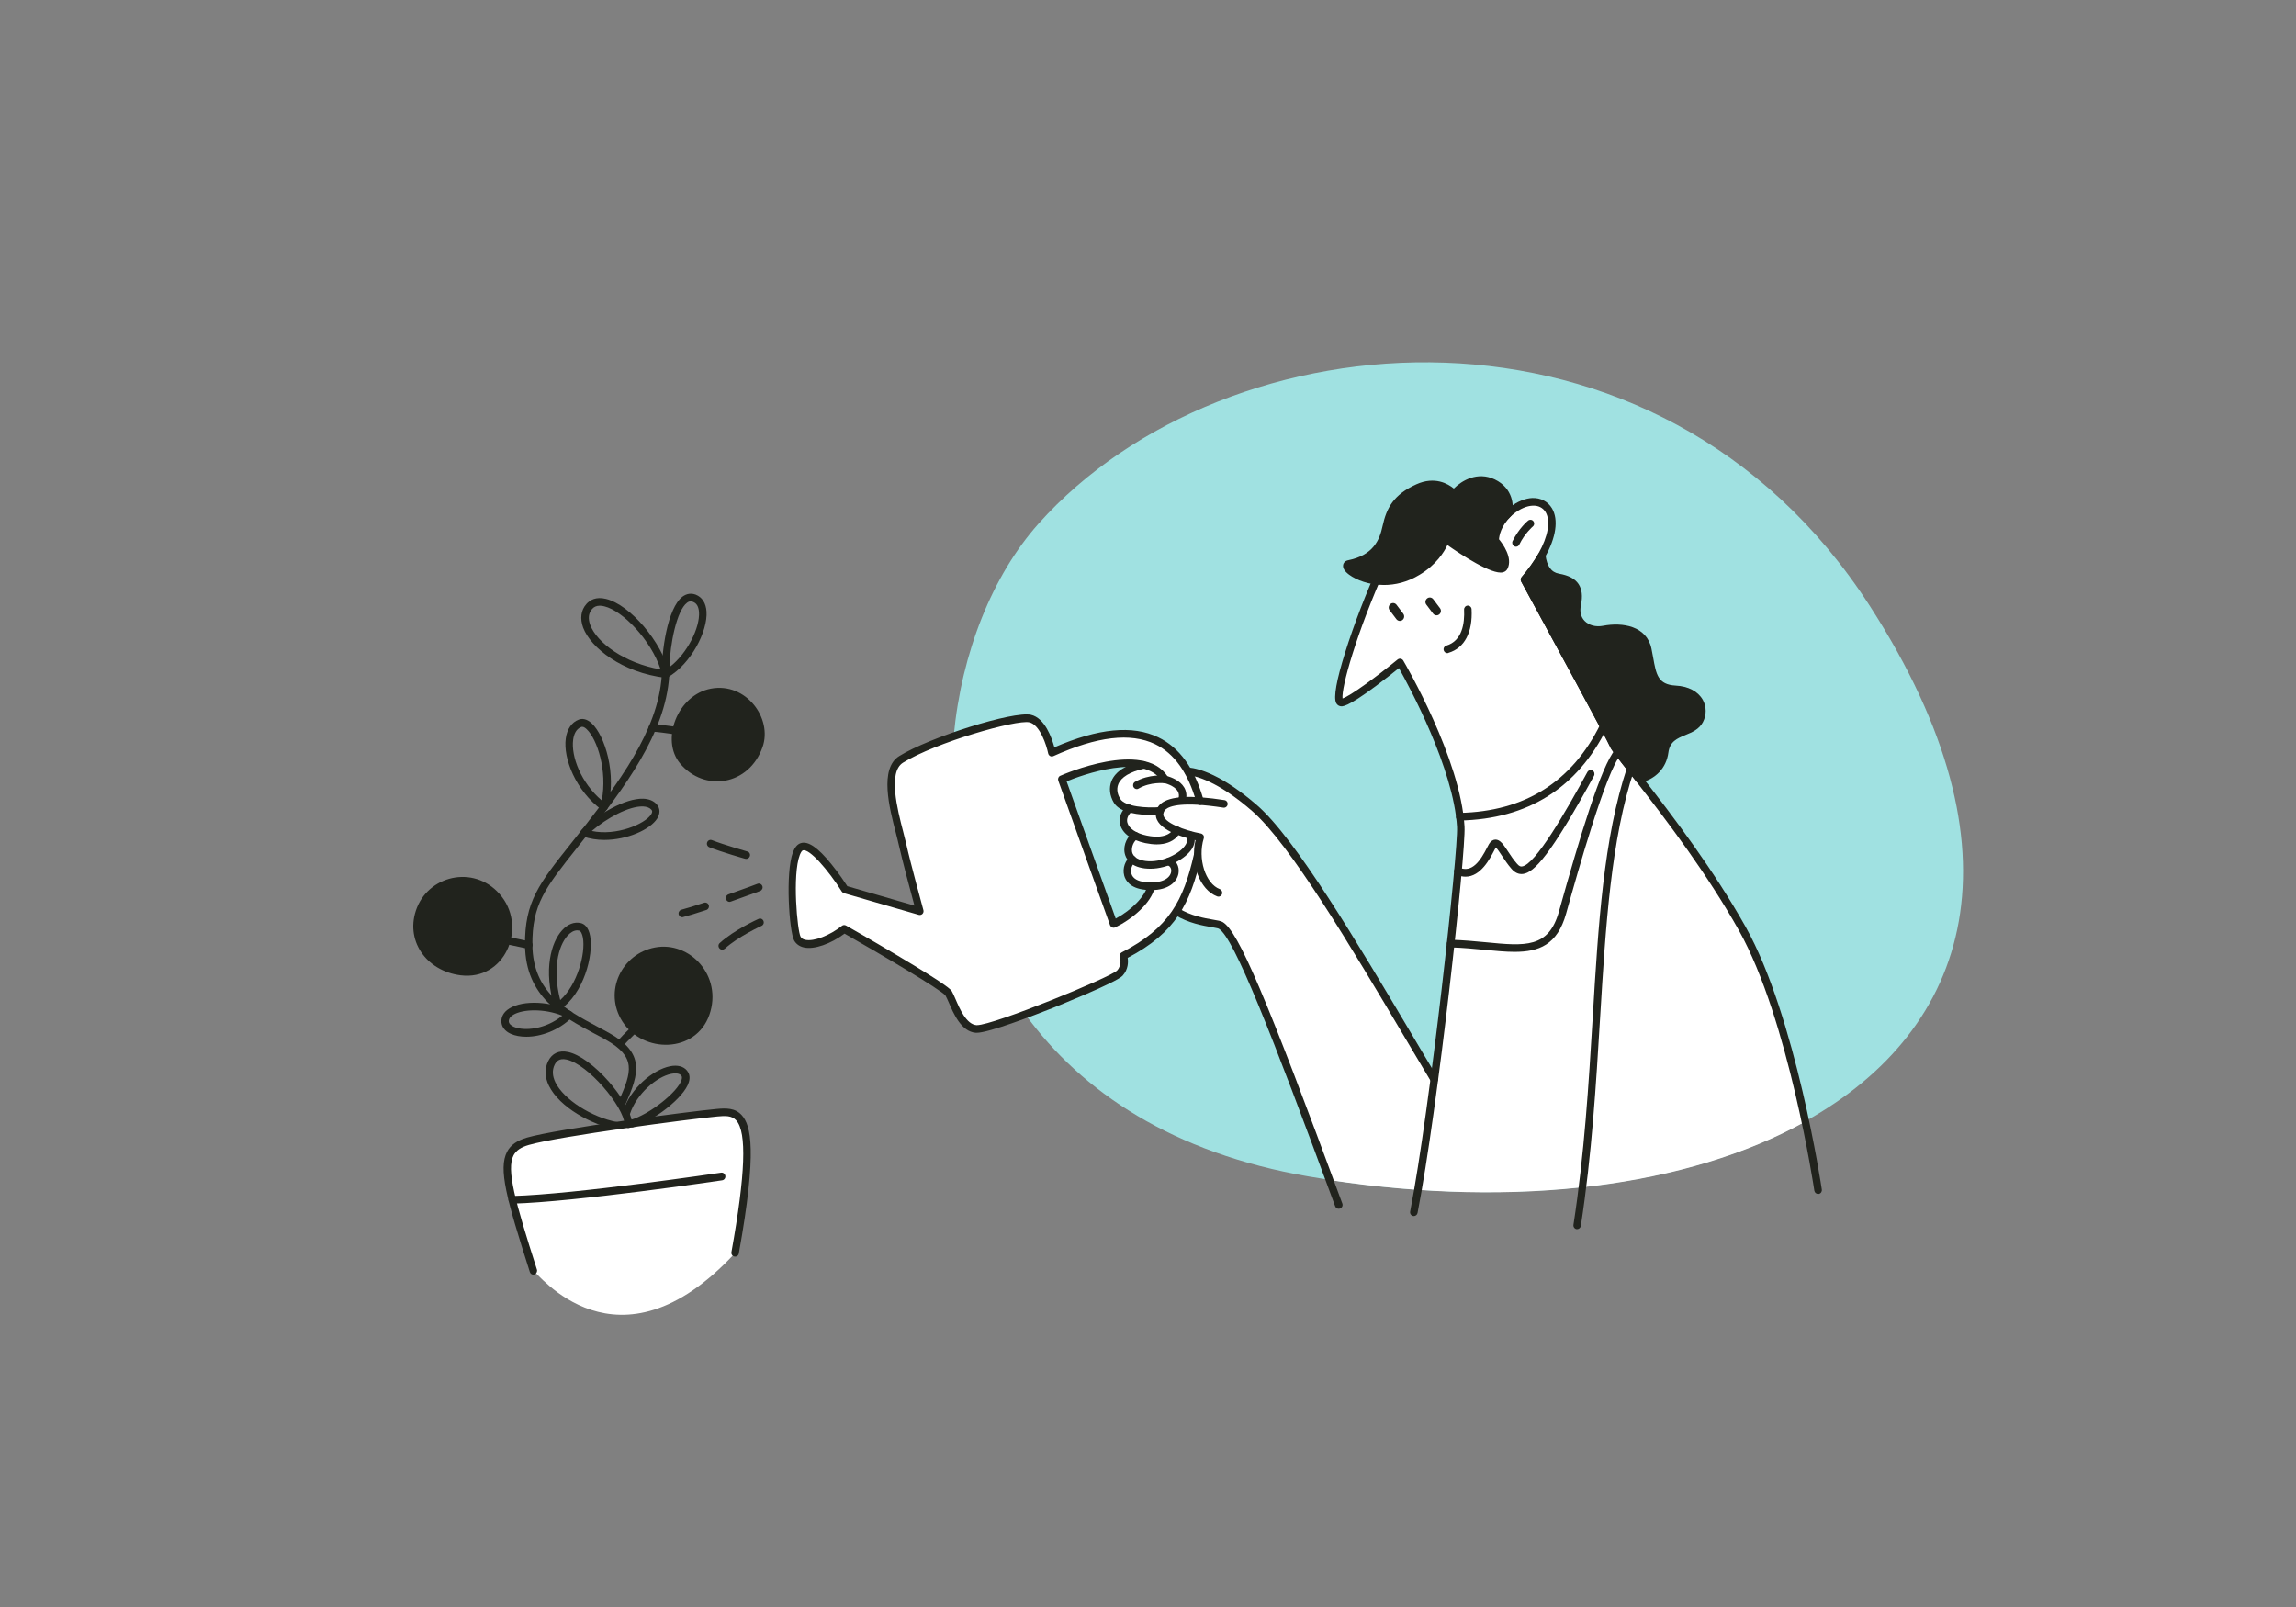 <svg width="400" height="280" viewBox="0 0 400 280" fill="none" xmlns="http://www.w3.org/2000/svg">
<rect x="0" y="0" width="400" height="280" fill="#808080" stroke="none"/>
<g clip-path="url(#clip0_500_72)">
<path d="M128.084 218.31C132.484 193.847 129.147 193.505 124.915 193.904C120.702 194.303 97.325 197.326 91.975 198.884C86.606 200.443 87.575 204.643 92.925 221.446C93.503 221.503 107.503 240.548 128.084 218.31Z" fill="white"/>
<path d="M314.517 195.366C294.085 206.733 264.202 210.534 231.598 205.573C230.405 205.383 229.212 205.193 228 204.984C204.362 200.935 188.442 190.253 178.618 176.739C168.122 162.274 164.618 144.578 166.146 128.289C167.507 113.692 172.913 100.234 180.929 91.244C213.515 54.712 288.828 48.154 325.814 105.67C353.292 148.342 343.281 179.362 314.517 195.366Z" fill="#A0E1E1"/>
<path d="M303.539 161.818C297.798 151.554 290.248 141.727 285.55 135.72C285.028 135.055 284.543 134.428 284.096 133.877C283.164 132.698 282.418 131.748 281.896 131.045C281.467 130.455 281.188 130.056 281.094 129.866C280.964 129.562 280.33 128.327 279.361 126.54C275.297 118.899 265.566 101.032 265.566 101.032C266.852 99.511 267.84 98.105 268.586 96.812C273.246 88.582 267.84 84.876 262.788 89.514C260.346 91.927 260.495 94.265 260.495 94.265C260.495 94.265 262.975 97.059 262.042 98.865C261.11 100.652 251.864 94.018 251.864 94.018C251.864 94.018 250.839 97.326 246.961 99.663C244.407 101.203 241.835 101.488 239.728 101.203C235.068 112.189 232.271 122.13 233.576 122.453C234.993 122.795 243.923 115.478 243.923 115.478C243.923 115.478 252.889 130.721 254.343 142.335C254.418 142.943 254.474 143.532 254.511 144.122C254.567 145.053 254.381 147.847 254.026 151.839C253.71 155.279 253.281 159.632 252.759 164.46C251.957 171.796 250.969 180.198 249.907 188.162C239.393 170.618 226.325 147.562 218.607 140.871C212.53 135.587 208.671 134.618 207.068 134.466C202.109 125.704 192.825 126.92 183.337 131.178C183.337 131.178 182.237 125.856 179.552 125.247C177.912 124.886 171.89 126.35 166.223 128.327C162.625 129.581 159.177 131.045 157.052 132.356C153.454 134.599 156.455 143.38 157.275 147.03C158.096 150.679 160.314 158.795 160.314 158.795L147.265 155.013C147.265 155.013 142.064 146.783 139.715 147.581C137.179 148.436 138.111 162.027 138.95 163.566C140.013 165.505 144.133 164.25 147.115 161.894C147.115 161.894 164.527 171.815 165.31 173.108C166.074 174.4 167.361 179.095 170.082 179.323C171.089 179.399 174.594 178.297 178.676 176.776C185.667 174.191 194.354 170.447 195.118 169.592C196.349 168.242 195.733 166.569 195.733 166.569C200.152 164.307 202.985 161.875 204.961 158.833C208.186 160.886 211.97 160.867 212.698 161.285C215.158 162.73 219.986 174.115 231.638 205.61C264.242 210.571 294.125 206.789 314.557 195.404C312.394 185.292 308.74 171.093 303.539 161.818ZM194 160.981L184.977 135.777C184.977 135.777 193.552 131.995 199.145 133.268C193.534 134.504 193.422 137.564 194.596 139.522C195.006 140.187 195.827 140.624 196.777 140.89C195.062 142.392 195.417 144.464 197.765 145.623C196.666 146.251 195.845 148.493 197.281 149.786C196.069 150.717 195.491 153.986 199.536 154.386C199.891 154.424 200.226 154.443 200.543 154.443C200.002 156.876 196.982 159.556 194 160.981Z" fill="white"/>
<path d="M250.726 107.057C250.39 107.323 249.924 107.247 249.663 106.905L248.489 105.346C248.228 105.004 248.303 104.529 248.638 104.263C248.974 103.996 249.44 104.072 249.701 104.415L250.875 105.973C251.136 106.315 251.062 106.81 250.726 107.057Z" fill="#21231D"/>
<path d="M244.332 108.027C243.996 108.293 243.53 108.217 243.269 107.875L242.094 106.317C241.833 105.975 241.908 105.499 242.244 105.233C242.579 104.967 243.045 105.043 243.306 105.385L244.481 106.944C244.723 107.286 244.667 107.761 244.332 108.027Z" fill="#21231D"/>
<path d="M246.308 211.882C246.271 211.882 246.215 211.882 246.177 211.863C245.823 211.787 245.6 211.445 245.674 211.084C249.142 193.312 254.063 148.265 253.839 144.102C253.261 133.933 245.525 119.64 243.717 116.409C242.897 117.074 241.312 118.328 239.653 119.564C234.601 123.308 233.837 123.137 233.426 123.023C233.147 122.947 232.923 122.757 232.774 122.472C232.308 121.484 232.83 118.518 234.359 113.652C235.85 108.882 237.994 103.312 240.399 97.971C240.548 97.629 240.939 97.496 241.256 97.648C241.592 97.8 241.722 98.2 241.573 98.523C236.223 110.459 233.669 119.868 233.893 121.693C235.197 121.293 239.746 117.967 243.493 114.907C243.642 114.793 243.829 114.736 244.015 114.774C244.201 114.812 244.369 114.926 244.462 115.078C244.873 115.781 254.473 132.223 255.144 144.026C255.405 148.512 250.502 193.255 246.96 211.35C246.886 211.673 246.606 211.882 246.308 211.882Z" fill="#21231D"/>
<path d="M316.739 208.023C316.422 208.023 316.142 207.795 316.086 207.453C316.049 207.149 311.594 177.554 302.962 162.139C297.519 152.426 290.51 143.132 285.029 136.118C284.619 135.586 284.227 135.092 283.854 134.635C281.673 131.879 280.704 130.625 280.499 130.112C279.996 128.895 270.134 110.743 265.008 101.316C264.877 101.068 264.914 100.764 265.082 100.555C266.275 99.149 267.263 97.761 268.028 96.431C269.705 93.466 270.171 90.785 269.277 89.246C268.811 88.467 268.009 88.049 267.002 88.106C265.082 88.181 262.23 89.911 259.974 94.492C259.806 94.815 259.415 94.948 259.098 94.796C258.781 94.625 258.651 94.226 258.8 93.903C261.298 88.79 264.653 86.87 266.928 86.775C268.4 86.718 269.649 87.364 270.376 88.562C271.551 90.538 271.103 93.656 269.146 97.096C268.419 98.388 267.487 99.719 266.368 101.068C268.289 104.585 281.077 128.078 281.711 129.58C281.86 129.96 283.277 131.727 284.88 133.799C285.253 134.274 285.644 134.769 286.054 135.301C291.572 142.352 298.619 151.704 304.118 161.493C312.88 177.117 317.354 206.958 317.391 207.263C317.447 207.624 317.205 207.966 316.851 208.023C316.813 208.023 316.776 208.023 316.739 208.023Z" fill="#21231D"/>
<path d="M252.161 113.805C251.881 113.805 251.62 113.615 251.527 113.33C251.415 112.968 251.62 112.607 251.974 112.493C254.752 111.657 255.181 108.616 255.069 106.221C255.05 105.86 255.33 105.537 255.684 105.517C256.038 105.498 256.355 105.784 256.374 106.145C256.579 110.193 255.143 112.911 252.347 113.748C252.291 113.786 252.216 113.805 252.161 113.805Z" fill="#21231D"/>
<path d="M264.111 95.254C264.018 95.254 263.906 95.234 263.813 95.177C263.496 95.006 263.366 94.607 263.515 94.284C264.615 92.041 266.143 90.768 266.218 90.711C266.497 90.483 266.908 90.521 267.131 90.806C267.355 91.091 267.318 91.509 267.038 91.737C267.019 91.756 265.659 92.897 264.689 94.873C264.577 95.12 264.354 95.254 264.111 95.254Z" fill="#21231D"/>
<path d="M254.309 142.964C253.955 142.964 253.656 142.679 253.656 142.317C253.656 141.956 253.936 141.652 254.29 141.633C265.624 141.405 273.864 136.216 278.786 126.237C278.954 125.914 279.345 125.781 279.662 125.933C279.979 126.104 280.109 126.503 279.96 126.826C274.815 137.28 266.184 142.717 254.309 142.964C254.309 142.964 254.327 142.964 254.309 142.964Z" fill="#21231D"/>
<path d="M263.853 165.848C262.268 165.848 260.572 165.677 258.745 165.506C256.918 165.335 254.867 165.126 252.705 165.069C252.351 165.05 252.052 164.746 252.071 164.385C252.09 164.024 252.388 163.739 252.742 163.739C254.942 163.796 257.03 164.005 258.875 164.176C265.68 164.841 269.8 165.24 271.589 158.835C275.224 145.834 278.953 133.403 281.413 130.59C281.656 130.324 282.066 130.286 282.327 130.533C282.588 130.78 282.625 131.198 282.383 131.464C279.773 134.448 274.907 151.783 272.838 159.196C271.31 164.651 268.085 165.848 263.853 165.848Z" fill="#21231D"/>
<path d="M255.314 152.752C254.829 152.752 254.289 152.638 253.729 152.391C253.394 152.239 253.245 151.859 253.394 151.517C253.543 151.175 253.916 151.023 254.251 151.175C256.451 152.144 257.942 149.939 259.098 147.639C259.229 147.392 259.322 147.202 259.415 147.05C259.713 146.556 260.086 146.309 260.515 146.29C261.354 146.271 261.932 147.164 262.752 148.4C263.2 149.084 263.703 149.844 264.299 150.509C264.691 150.966 264.952 151.004 265.157 150.966C267.45 150.699 272.763 141.462 276.547 134.524C276.715 134.201 277.125 134.087 277.442 134.258C277.759 134.429 277.871 134.847 277.703 135.17C270.097 149.065 267.263 152.049 265.306 152.277C264.579 152.353 263.927 152.068 263.33 151.384C262.678 150.642 262.156 149.844 261.671 149.122C261.317 148.59 260.851 147.867 260.59 147.658C260.571 147.677 260.571 147.696 260.552 147.734C260.496 147.829 260.403 148.019 260.291 148.228C259.583 149.578 257.98 152.752 255.314 152.752Z" fill="#21231D"/>
<path d="M274.755 214.164C274.718 214.164 274.681 214.164 274.662 214.164C274.308 214.107 274.065 213.765 274.121 213.404C276.041 200.954 276.768 188.922 277.477 177.29C278.446 161.191 279.36 146.004 283.479 133.668C283.591 133.326 283.964 133.136 284.3 133.25C284.635 133.364 284.822 133.744 284.71 134.086C280.646 146.251 279.733 161.362 278.763 177.366C278.055 189.037 277.328 201.106 275.408 213.613C275.352 213.917 275.072 214.164 274.755 214.164Z" fill="#21231D"/>
<path d="M234.994 98.257C232.924 98.675 239.934 103.807 246.924 99.607C250.821 97.269 251.827 93.961 251.827 93.961C251.827 93.961 261.074 100.595 262.006 98.808C262.938 97.022 260.459 94.209 260.459 94.209C260.459 94.209 260.31 91.852 262.752 89.457C262.752 89.457 263.721 85.845 260.104 84.134C256.264 82.291 253.3 86.054 253.3 86.054C253.3 86.054 250.933 83.203 246.999 84.971C243.066 86.739 242.059 89.057 241.481 91.794C240.922 94.494 239.579 97.326 234.994 98.257Z" fill="#21231D"/>
<path d="M241.108 101.925C238.517 101.925 236.317 101.07 235.049 100.139C234.229 99.53 233.893 98.96 234.005 98.39C234.043 98.2 234.21 97.744 234.881 97.611L235.012 98.257L234.881 97.611C239.225 96.736 240.344 94.113 240.865 91.661C241.555 88.506 242.767 86.187 246.756 84.382C249.963 82.937 252.293 84.305 253.281 85.123C254.66 83.735 257.401 82.101 260.402 83.526C263.646 85.085 263.776 88.202 263.403 89.627C263.366 89.742 263.31 89.856 263.236 89.932C261.446 91.699 261.185 93.391 261.148 93.961C261.782 94.722 263.609 97.212 262.62 99.112C262.509 99.321 262.285 99.606 261.819 99.721C259.917 100.177 254.567 96.66 252.162 94.969C251.603 96.166 250.205 98.428 247.297 100.158C245.172 101.45 243.028 101.925 241.108 101.925ZM235.534 98.827C235.869 99.131 236.578 99.606 237.678 100.006C239.057 100.5 242.692 101.374 246.607 99.036C250.205 96.869 251.212 93.809 251.23 93.771C251.286 93.562 251.454 93.41 251.64 93.334C251.846 93.258 252.051 93.296 252.218 93.429C252.237 93.448 254.269 94.893 256.487 96.242C260.253 98.523 261.297 98.504 261.483 98.466C262.005 97.326 260.551 95.311 259.992 94.683C259.899 94.57 259.843 94.436 259.824 94.284C259.824 94.17 259.694 91.699 262.173 89.152C262.285 88.506 262.527 86.035 259.843 84.762C256.525 83.184 253.933 86.377 253.822 86.51C253.691 86.662 253.523 86.757 253.318 86.757C253.132 86.757 252.945 86.681 252.815 86.529C252.74 86.434 250.69 84.077 247.278 85.636C243.774 87.214 242.73 89.152 242.133 91.984C241.611 94.379 240.362 97.687 235.534 98.827Z" fill="#21231D"/>
<path d="M249.87 188.772C249.647 188.772 249.442 188.658 249.311 188.449C247.857 186.016 246.366 183.507 244.8 180.865C235.386 164.994 224.704 147.013 218.142 141.31C212.083 136.045 208.299 135.19 206.957 135.057C206.603 135.019 206.342 134.696 206.36 134.335C206.398 133.974 206.714 133.708 207.069 133.727C208.896 133.898 212.848 134.981 218.981 140.284C225.711 146.119 236.448 164.214 245.918 180.162C247.484 182.804 248.957 185.294 250.43 187.726C250.616 188.031 250.523 188.449 250.206 188.639C250.094 188.734 249.982 188.772 249.87 188.772Z" fill="#21231D"/>
<path d="M233.221 210.61C232.96 210.61 232.699 210.439 232.606 210.173C221.495 179.989 214.971 163.358 212.342 161.818C212.212 161.742 211.634 161.647 211.13 161.552C209.602 161.286 207.029 160.849 204.718 159.423C204.401 159.233 204.307 158.815 204.494 158.511C204.68 158.188 205.09 158.093 205.389 158.283C207.477 159.575 209.807 159.974 211.354 160.241C212.174 160.374 212.678 160.469 213.013 160.659C215.735 162.236 220.6 173.698 233.855 209.698C233.985 210.04 233.817 210.42 233.482 210.553C233.389 210.591 233.295 210.61 233.221 210.61Z" fill="#21231D"/>
<path d="M212.286 156.23C212.211 156.23 212.136 156.211 212.062 156.192C209.023 155.052 207.327 150.509 208.277 146.403C206.19 145.928 201.249 144.541 201.361 141.823C201.38 141.1 201.697 140.492 202.256 140.017C203.822 138.705 207.439 138.496 213.33 139.409C213.684 139.466 213.926 139.808 213.87 140.169C213.814 140.53 213.479 140.777 213.124 140.72C206.003 139.618 203.766 140.435 203.076 141.024C202.797 141.252 202.666 141.518 202.666 141.861C202.61 143.324 206.451 144.712 209.21 145.225C209.396 145.263 209.545 145.377 209.657 145.529C209.75 145.7 209.769 145.89 209.713 146.08C208.613 149.597 210.011 153.987 212.509 154.919C212.845 155.052 213.013 155.432 212.901 155.774C212.789 156.059 212.547 156.23 212.286 156.23Z" fill="#21231D"/>
<path d="M200.675 141.996C198.625 141.996 195.176 141.711 194.057 139.867C193.312 138.631 193.163 137.244 193.647 136.065C194.337 134.412 196.145 133.252 199.016 132.625C199.37 132.549 199.725 132.777 199.799 133.138C199.874 133.499 199.65 133.86 199.296 133.936C196.891 134.469 195.362 135.381 194.84 136.598C194.393 137.662 194.84 138.669 195.157 139.183C195.996 140.57 199.836 140.817 202.074 140.627C202.428 140.608 202.745 140.874 202.782 141.235C202.819 141.597 202.54 141.92 202.185 141.958C201.98 141.958 201.421 141.996 200.675 141.996Z" fill="#21231D"/>
<path d="M201.51 147.124C200.932 147.124 200.261 147.048 199.515 146.896C197.129 146.383 195.545 145.205 195.153 143.665C194.855 142.506 195.302 141.308 196.365 140.377C196.644 140.13 197.055 140.168 197.278 140.453C197.521 140.738 197.483 141.156 197.204 141.384C196.514 141.992 196.234 142.677 196.402 143.323C196.663 144.349 197.931 145.205 199.776 145.585C203.542 146.383 204.4 144.501 204.437 144.425C204.567 144.083 204.94 143.931 205.276 144.064C205.611 144.197 205.779 144.596 205.63 144.939C205.611 145.034 204.754 147.124 201.51 147.124Z" fill="#21231D"/>
<path d="M200.409 151.363C200.074 151.363 199.738 151.344 199.403 151.306C196.774 150.964 196.103 149.481 195.935 148.645C195.637 147.143 196.494 145.603 197.464 145.052C197.781 144.862 198.172 144.976 198.359 145.299C198.545 145.622 198.433 146.022 198.116 146.212C197.557 146.535 197.072 147.542 197.222 148.398C197.427 149.5 198.62 149.88 199.57 150.013C202.329 150.374 205.61 148.778 206.58 147.143C207.027 146.383 206.748 145.965 206.654 145.832C206.449 145.527 206.524 145.109 206.822 144.9C207.12 144.691 207.531 144.767 207.736 145.071C208.295 145.889 208.276 146.858 207.698 147.827C206.598 149.614 203.485 151.363 200.409 151.363Z" fill="#21231D"/>
<path d="M200.558 155.09C200.222 155.09 199.868 155.071 199.495 155.033C196.848 154.767 196.083 153.379 195.86 152.581C195.487 151.212 196.121 149.844 196.904 149.235C197.183 149.007 197.593 149.083 197.817 149.368C198.041 149.654 197.966 150.072 197.687 150.3C197.239 150.642 196.904 151.478 197.109 152.22C197.333 153.056 198.209 153.569 199.607 153.702C202.571 153.987 203.839 152.942 204.025 151.953C204.137 151.402 203.876 150.908 203.428 150.775C203.074 150.661 202.888 150.3 202.981 149.939C203.093 149.578 203.447 149.387 203.801 149.482C204.901 149.825 205.535 150.965 205.311 152.201C205.05 153.607 203.652 155.09 200.558 155.09Z" fill="#21231D"/>
<path d="M198.062 137.49C197.839 137.49 197.615 137.376 197.485 137.148C197.317 136.825 197.41 136.425 197.727 136.235C200.206 134.81 202.909 135.133 203.04 135.152C203.394 135.19 203.655 135.532 203.599 135.893C203.562 136.254 203.226 136.52 202.872 136.463C202.853 136.463 200.467 136.178 198.361 137.395C198.286 137.452 198.174 137.49 198.062 137.49Z" fill="#21231D"/>
<path d="M194.003 161.646C193.91 161.646 193.835 161.627 193.761 161.589C193.593 161.513 193.462 161.38 193.388 161.209L184.365 136.005C184.253 135.682 184.402 135.302 184.719 135.169C185.316 134.903 199.148 128.878 203.38 135.226C204.014 135.416 205.579 135.967 206.306 137.203C206.717 137.906 206.81 138.723 206.549 139.579C206.437 139.94 206.083 140.13 205.729 140.016C205.374 139.902 205.188 139.541 205.3 139.18C205.449 138.666 205.412 138.248 205.188 137.868C204.591 136.842 202.858 136.443 202.839 136.443C202.671 136.405 202.504 136.291 202.41 136.138C199.353 131.063 188.429 135.074 185.819 136.138L194.376 160.05C197.209 158.529 199.502 156.153 199.931 154.271C200.006 153.91 200.36 153.682 200.714 153.777C201.068 153.853 201.292 154.214 201.199 154.576C200.546 157.427 197.153 160.202 194.283 161.589C194.189 161.627 194.096 161.646 194.003 161.646Z" fill="#21231D"/>
<path d="M170.139 179.952C170.083 179.952 170.027 179.952 169.99 179.952C167.473 179.743 166.15 176.663 165.273 174.63C165.05 174.135 164.863 173.698 164.714 173.451C163.931 172.463 153.678 166.399 147.135 162.674C144.711 164.48 141.859 165.468 140.088 165.088C139.305 164.917 138.709 164.499 138.355 163.871C137.497 162.313 136.789 152.068 138.149 148.475C138.485 147.62 138.914 147.107 139.473 146.917C140.759 146.48 142.474 147.639 144.823 150.547C146.147 152.163 147.247 153.835 147.62 154.406L159.308 157.789C158.656 155.413 157.201 149.939 156.568 147.145C156.456 146.613 156.288 145.985 156.102 145.244C154.927 140.739 153.175 133.916 156.642 131.749C161.936 128.442 176.533 123.861 179.609 124.545C182.032 125.096 183.244 128.575 183.692 130.209C191.372 126.883 197.3 126.313 201.774 128.461C205.484 130.228 208.15 133.916 209.678 139.409C209.771 139.77 209.585 140.131 209.231 140.226C208.877 140.321 208.522 140.131 208.429 139.77C206.994 134.676 204.589 131.274 201.234 129.658C196.965 127.624 191.167 128.29 183.505 131.749C183.319 131.825 183.114 131.825 182.946 131.73C182.778 131.635 182.648 131.464 182.61 131.274C182.331 129.905 181.194 126.275 179.329 125.857C177.036 125.343 162.925 129.392 157.313 132.889C154.666 134.543 156.344 141.044 157.351 144.921C157.537 145.662 157.705 146.309 157.835 146.86C158.637 150.452 160.855 158.511 160.874 158.587C160.93 158.815 160.874 159.063 160.706 159.234C160.538 159.405 160.296 159.462 160.072 159.405L147.023 155.622C146.874 155.584 146.743 155.47 146.65 155.337C144.283 151.574 140.983 147.791 139.865 148.171C139.734 148.209 139.548 148.437 139.343 148.951C138 152.448 138.914 162.199 139.473 163.206C139.641 163.491 139.902 163.681 140.331 163.757C141.803 164.061 144.525 163.016 146.669 161.324C146.874 161.153 147.153 161.134 147.396 161.267C147.433 161.286 151.814 163.776 156.213 166.399C165.255 171.778 165.646 172.425 165.833 172.729C166.019 173.052 166.224 173.527 166.466 174.078C167.212 175.827 168.368 178.469 170.102 178.621C170.139 178.621 170.158 178.621 170.195 178.621C173.122 178.621 193.404 170.315 194.616 169.098C195.548 168.072 195.1 166.78 195.1 166.76C194.989 166.437 195.119 166.095 195.417 165.943C203.732 161.686 206.174 156.858 208.001 148.875C208.075 148.513 208.429 148.285 208.783 148.38C209.138 148.456 209.361 148.818 209.268 149.179C207.385 157.428 204.869 162.465 196.461 166.894C196.573 167.616 196.573 168.908 195.566 170.011C194.467 171.208 183.822 175.447 183.375 175.637C180.056 176.948 172.264 179.952 170.139 179.952Z" fill="#21231D"/>
<path d="M92.923 222.091C92.644 222.091 92.401 221.92 92.308 221.635C88.207 208.786 86.809 203.654 88.337 200.689C88.952 199.51 90.052 198.731 91.786 198.218C97.155 196.659 120.289 193.637 124.857 193.219C126.516 193.067 128.082 193.029 129.237 194.321C130.803 196.07 131.978 200.309 128.715 218.404C128.66 218.765 128.305 219.012 127.951 218.936C127.597 218.879 127.355 218.518 127.429 218.156C129.871 204.585 130.132 197.286 128.268 195.215C127.504 194.359 126.367 194.397 124.968 194.53C120.569 194.929 97.341 197.971 92.14 199.491C90.742 199.89 89.922 200.461 89.474 201.297C88.188 203.768 89.717 209.261 93.538 221.198C93.65 221.54 93.464 221.92 93.128 222.034C93.054 222.091 92.998 222.091 92.923 222.091Z" fill="#21231D"/>
<path d="M89.251 209.719C88.897 209.719 88.617 209.434 88.599 209.072C88.58 208.711 88.878 208.407 89.232 208.388C100.175 208.103 125.379 204.359 125.621 204.321C125.975 204.264 126.311 204.511 126.367 204.891C126.423 205.252 126.18 205.594 125.808 205.651C125.565 205.689 100.268 209.434 89.251 209.719Z" fill="#21231D"/>
<path d="M107.485 196.813C107.447 196.813 107.41 196.813 107.373 196.794C103.029 195.976 97.455 192.916 95.628 189.172C94.901 187.689 94.864 186.206 95.498 184.895C96.169 183.526 97.399 182.956 98.965 183.298C100.96 183.716 103.626 185.674 106.105 188.506C107.988 190.654 110.02 193.714 110.132 195.843C110.151 196.204 109.871 196.527 109.517 196.546C109.162 196.565 108.846 196.28 108.827 195.919C108.659 192.821 102.47 185.427 98.686 184.61C97.381 184.325 96.896 184.99 96.635 185.503C96.169 186.434 96.225 187.48 96.766 188.601C98.219 191.566 103.067 194.684 107.578 195.52C107.932 195.577 108.174 195.938 108.1 196.299C108.063 196.584 107.783 196.813 107.485 196.813Z" fill="#21231D"/>
<path d="M110.075 196.431C109.795 196.431 109.534 196.241 109.441 195.937C109.348 195.576 109.553 195.215 109.889 195.12C113.132 194.188 118.091 190.273 118.744 188.144C118.893 187.65 118.744 187.479 118.688 187.403C118.278 186.908 117.42 187.003 116.954 187.098C114.4 187.612 110.895 190.558 109.739 194.131C109.628 194.473 109.255 194.663 108.919 194.549C108.584 194.435 108.397 194.055 108.509 193.713C109.833 189.569 113.803 186.376 116.712 185.787C118.017 185.521 119.079 185.787 119.694 186.547C119.993 186.908 120.31 187.555 120.011 188.543C119.191 191.318 113.636 195.462 110.261 196.412C110.187 196.431 110.131 196.431 110.075 196.431Z" fill="#21231D"/>
<path d="M108.431 192.705C108.337 192.705 108.244 192.686 108.17 192.648C107.834 192.496 107.704 192.097 107.834 191.773C110.071 186.718 110.891 184.152 105.485 181.129C104.851 180.768 104.199 180.426 103.509 180.065C97.916 177.081 91.56 173.697 91.466 164.688C91.392 157.123 93.927 153.93 99.501 146.935C100.321 145.89 101.179 144.825 102.111 143.628C108.897 134.922 115.514 125.628 115.328 115.934C115.328 115.573 115.608 115.269 115.962 115.25C116.316 115.231 116.614 115.535 116.633 115.896C116.819 126.027 110.052 135.55 103.118 144.445C102.167 145.662 101.272 146.783 100.489 147.771C94.971 154.728 92.678 157.598 92.753 164.688C92.846 172.899 98.569 175.94 104.087 178.886C104.777 179.267 105.448 179.609 106.1 179.97C112.345 183.467 111.376 186.965 109.008 192.325C108.915 192.553 108.692 192.705 108.431 192.705Z" fill="#21231D"/>
<path d="M116.001 118.101C115.889 118.101 115.778 118.082 115.684 118.025C115.479 117.911 115.367 117.702 115.349 117.474C115.181 113.786 116.262 105.898 118.928 103.94C119.637 103.427 120.419 103.313 121.221 103.617C122.321 104.054 122.992 105.081 123.085 106.544C123.328 109.928 120.419 115.668 116.318 118.025C116.225 118.082 116.113 118.101 116.001 118.101ZM120.345 104.776C120.121 104.776 119.916 104.852 119.692 105.024C117.903 106.354 116.71 112.246 116.635 116.238C119.767 113.862 121.967 109.3 121.78 106.639C121.706 105.708 121.37 105.1 120.736 104.872C120.606 104.795 120.475 104.776 120.345 104.776Z" fill="#21231D"/>
<path d="M116.004 118.1C115.985 118.1 115.948 118.1 115.929 118.1C108.398 117.188 102.936 112.911 101.593 109.357C101.015 107.779 101.202 106.335 102.153 105.251C102.731 104.586 103.793 103.902 105.601 104.358C109.796 105.403 115.258 111.809 116.619 117.283C116.675 117.492 116.619 117.72 116.47 117.891C116.377 118.024 116.19 118.1 116.004 118.1ZM104.502 105.536C103.924 105.536 103.476 105.726 103.141 106.126C102.525 106.848 102.414 107.76 102.824 108.882C103.961 111.961 108.808 115.572 115.09 116.637C113.394 111.505 108.51 106.43 105.303 105.65C105.023 105.574 104.744 105.536 104.502 105.536Z" fill="#21231D"/>
<path d="M105.243 141.27C105.112 141.27 104.982 141.232 104.87 141.137C100.321 137.791 98.084 132.165 98.569 128.668C98.793 127.014 99.613 125.836 100.843 125.379C101.347 125.189 102.148 125.151 103.118 126.064C105.355 128.173 107.48 134.788 105.877 140.757C105.821 140.966 105.672 141.137 105.467 141.213C105.392 141.27 105.317 141.27 105.243 141.27ZM101.44 126.634C101.384 126.634 101.347 126.634 101.291 126.653C100.303 127.014 99.967 128.059 99.855 128.877C99.464 131.785 101.216 136.385 104.833 139.464C105.839 134.313 104.05 128.801 102.223 127.071C102.036 126.881 101.719 126.634 101.44 126.634Z" fill="#21231D"/>
<path d="M105.281 146.345C104.013 146.345 102.746 146.155 101.553 145.737C101.348 145.661 101.18 145.471 101.124 145.243C101.068 145.015 101.142 144.787 101.31 144.616C104.125 141.86 108.916 139.066 112.048 139.161C113.055 139.199 113.856 139.522 114.397 140.13C115.031 140.833 115.049 141.746 114.49 142.62C113.297 144.521 109.289 146.345 105.281 146.345ZM103.1 144.787C107.388 145.699 112.346 143.57 113.428 141.917C113.763 141.384 113.577 141.175 113.465 141.061C113.167 140.719 112.682 140.548 112.029 140.51C109.55 140.434 105.71 142.544 103.1 144.787Z" fill="#21231D"/>
<path d="M97.246 176.036C97.171 176.036 97.097 176.017 97.022 175.998C96.836 175.922 96.686 175.77 96.612 175.561C94.599 168.927 96.053 164.156 97.917 162.103C98.886 161.02 100.042 160.583 101.161 160.83C101.757 160.963 102.521 161.476 102.82 163.111C103.416 166.475 101.683 173.128 97.581 175.903C97.488 175.998 97.376 176.036 97.246 176.036ZM100.564 162.103C100.005 162.103 99.427 162.426 98.886 163.016C97.227 164.84 96.239 168.984 97.6 174.249C100.583 171.588 102.037 166.133 101.552 163.377C101.422 162.674 101.179 162.217 100.881 162.141C100.788 162.122 100.676 162.103 100.564 162.103Z" fill="#21231D"/>
<path d="M130.005 149.652C129.949 149.652 129.893 149.652 129.837 149.633C129.669 149.595 125.81 148.493 123.573 147.619C123.238 147.485 123.07 147.105 123.201 146.763C123.331 146.421 123.704 146.25 124.039 146.383C126.221 147.238 130.154 148.341 130.191 148.36C130.546 148.455 130.751 148.816 130.639 149.177C130.546 149.462 130.285 149.652 130.005 149.652Z" fill="#21231D"/>
<path d="M127.11 157.142C126.849 157.142 126.588 156.971 126.495 156.686C126.383 156.344 126.551 155.964 126.905 155.831C129.664 154.861 131.957 154.006 131.976 153.987C132.312 153.854 132.684 154.044 132.815 154.386C132.945 154.728 132.759 155.109 132.423 155.242C132.405 155.242 130.093 156.116 127.334 157.085C127.241 157.123 127.166 157.142 127.11 157.142Z" fill="#21231D"/>
<path d="M118.87 159.822C118.572 159.822 118.311 159.613 118.236 159.328C118.143 158.967 118.367 158.605 118.702 158.51C119.634 158.263 120.958 157.864 122.654 157.294C122.99 157.18 123.363 157.37 123.475 157.712C123.586 158.054 123.4 158.434 123.064 158.548C121.331 159.119 119.97 159.537 119.019 159.784C118.982 159.803 118.926 159.822 118.87 159.822Z" fill="#21231D"/>
<path d="M125.825 165.468C125.639 165.468 125.471 165.392 125.341 165.24C125.098 164.974 125.117 164.537 125.397 164.308C127.895 162.028 131.977 160.184 132.145 160.108C132.481 159.956 132.853 160.108 133.003 160.45C133.152 160.792 133.003 161.172 132.667 161.324C132.63 161.343 128.603 163.168 126.254 165.316C126.124 165.411 125.974 165.468 125.825 165.468Z" fill="#21231D"/>
<path d="M91.693 180.638C90.668 180.638 89.754 180.467 89.008 180.144C87.927 179.668 87.312 178.832 87.349 177.863C87.368 177.254 87.629 176.38 88.766 175.696C91.208 174.213 95.999 174.441 99.467 176.209C99.653 176.304 99.784 176.494 99.821 176.703C99.858 176.912 99.784 177.121 99.634 177.273C97.304 179.573 94.21 180.638 91.693 180.638ZM93.091 176.038C91.562 176.038 90.239 176.323 89.418 176.817C88.915 177.121 88.654 177.483 88.636 177.882C88.617 178.395 89.102 178.718 89.512 178.908C91.264 179.687 95.03 179.383 97.957 176.969C96.372 176.323 94.638 176.038 93.091 176.038Z" fill="#21231D"/>
<path d="M108.081 182.573C107.969 182.573 107.876 182.554 107.764 182.497C107.448 182.326 107.336 181.908 107.503 181.585C107.783 181.072 109.181 179.703 109.778 179.133C110.039 178.886 110.449 178.905 110.691 179.171C110.934 179.437 110.915 179.855 110.654 180.102C109.796 180.92 108.771 181.965 108.622 182.212C108.547 182.44 108.324 182.573 108.081 182.573Z" fill="#21231D"/>
<path d="M92.141 165.334C92.104 165.334 92.048 165.334 92.01 165.315L87.518 164.365C87.163 164.289 86.94 163.947 87.014 163.585C87.089 163.224 87.424 162.996 87.779 163.072L92.271 164.023C92.626 164.099 92.849 164.441 92.775 164.802C92.7 165.125 92.439 165.334 92.141 165.334Z" fill="#21231D"/>
<path d="M118.202 128.023C118.165 128.023 118.146 128.023 118.109 128.023C116.282 127.757 114.231 127.491 113.784 127.491C113.653 127.529 113.523 127.51 113.374 127.453C113.038 127.3 112.889 126.92 113.038 126.578C113.243 126.084 113.672 126.141 114.436 126.217C114.828 126.255 115.35 126.312 116.021 126.407C117.14 126.559 118.277 126.711 118.295 126.711C118.65 126.768 118.892 127.091 118.855 127.472C118.817 127.776 118.538 128.023 118.202 128.023ZM114.25 127.091C114.231 127.129 114.213 127.186 114.175 127.224C114.194 127.186 114.231 127.148 114.25 127.091Z" fill="#21231D"/>
<path d="M296.065 125.477C294.76 127.986 290.491 127.036 289.969 131.028C289.634 133.518 287.919 135.171 285.551 135.703C283.053 132.51 281.338 130.381 281.115 129.849C280.462 128.272 265.586 100.996 265.586 100.996C266.872 99.475 267.86 98.069 268.587 96.776C268.83 98.81 269.687 100.293 271.458 100.597C273.956 101.034 275.429 102.136 274.758 105.273C274.105 108.409 276.641 110.196 279.381 109.663C282.121 109.131 286.278 109.397 287.061 113.142C287.844 116.886 287.714 119.87 291.852 120.098C296.009 120.307 297.221 123.292 296.065 125.477Z" fill="#21231D"/>
<path d="M285.548 136.387C285.343 136.387 285.157 136.292 285.045 136.14C284.635 135.608 284.244 135.113 283.871 134.657C281.69 131.901 280.72 130.647 280.515 130.133C280.012 128.917 270.15 110.765 265.024 101.337C264.893 101.09 264.931 100.786 265.098 100.577C266.291 99.171 267.279 97.783 268.044 96.452C268.193 96.205 268.473 96.072 268.734 96.129C269.013 96.186 269.218 96.414 269.255 96.7C269.479 98.619 270.262 99.722 271.586 99.95C273.301 100.254 274.382 100.824 275.016 101.774C275.612 102.687 275.743 103.865 275.426 105.424C275.184 106.545 275.407 107.496 276.06 108.18C276.805 108.959 278.017 109.282 279.285 109.035C282.659 108.389 286.891 109.054 287.711 113.027C287.823 113.578 287.916 114.091 288.009 114.585C288.531 117.513 288.848 119.28 291.905 119.451C294.142 119.565 295.82 120.459 296.659 121.941C297.311 123.12 297.33 124.583 296.678 125.819C296.025 127.073 294.813 127.586 293.639 128.062C292.166 128.67 290.899 129.202 290.656 131.141C290.302 133.802 288.457 135.76 285.716 136.387C285.642 136.368 285.586 136.387 285.548 136.387ZM266.366 101.09C268.286 104.607 281.074 128.1 281.708 129.601C281.857 129.981 283.274 131.749 284.877 133.821C285.176 134.182 285.474 134.581 285.791 134.98C287.785 134.41 289.053 132.966 289.314 130.97C289.668 128.271 291.57 127.472 293.098 126.845C294.142 126.408 295.037 126.028 295.485 125.192C295.932 124.355 295.932 123.386 295.485 122.588C294.888 121.504 293.583 120.858 291.793 120.763C287.711 120.554 287.226 117.76 286.686 114.814C286.592 114.319 286.499 113.806 286.387 113.293C285.567 109.377 280.478 110.138 279.471 110.328C277.756 110.651 276.116 110.195 275.072 109.092C274.121 108.085 273.767 106.697 274.102 105.139C274.345 103.96 274.289 103.105 273.897 102.516C273.487 101.889 272.667 101.508 271.325 101.261C270.244 101.071 268.939 100.425 268.286 98.505C267.727 99.342 267.074 100.216 266.366 101.09Z" fill="#21231D"/>
<path d="M123.868 119.984C129.983 118.843 134.606 125.154 132.854 130.153C130.505 136.882 122.731 138.079 118.48 133.023C115.05 128.917 118.033 121.067 123.868 119.984Z" fill="#21231D"/>
<path d="M72.641 158.15C74.971 152.276 83.118 150.642 87.443 156.268C91.749 161.894 87.89 170.885 80.247 169.934C74.207 169.174 70.422 163.738 72.641 158.15Z" fill="#21231D"/>
<path d="M114.098 165.087C120.213 163.928 125.936 170.067 123.587 176.815C121.238 183.543 112.01 183.619 108.412 177.955C105.131 172.766 108.282 166.189 114.098 165.087Z" fill="#21231D"/>
</g>
<defs>
<clipPath id="clip0_500_72">
<rect width="270" height="165.964" fill="white" transform="translate(72 63.127)"/>
</clipPath>
</defs>
</svg>
